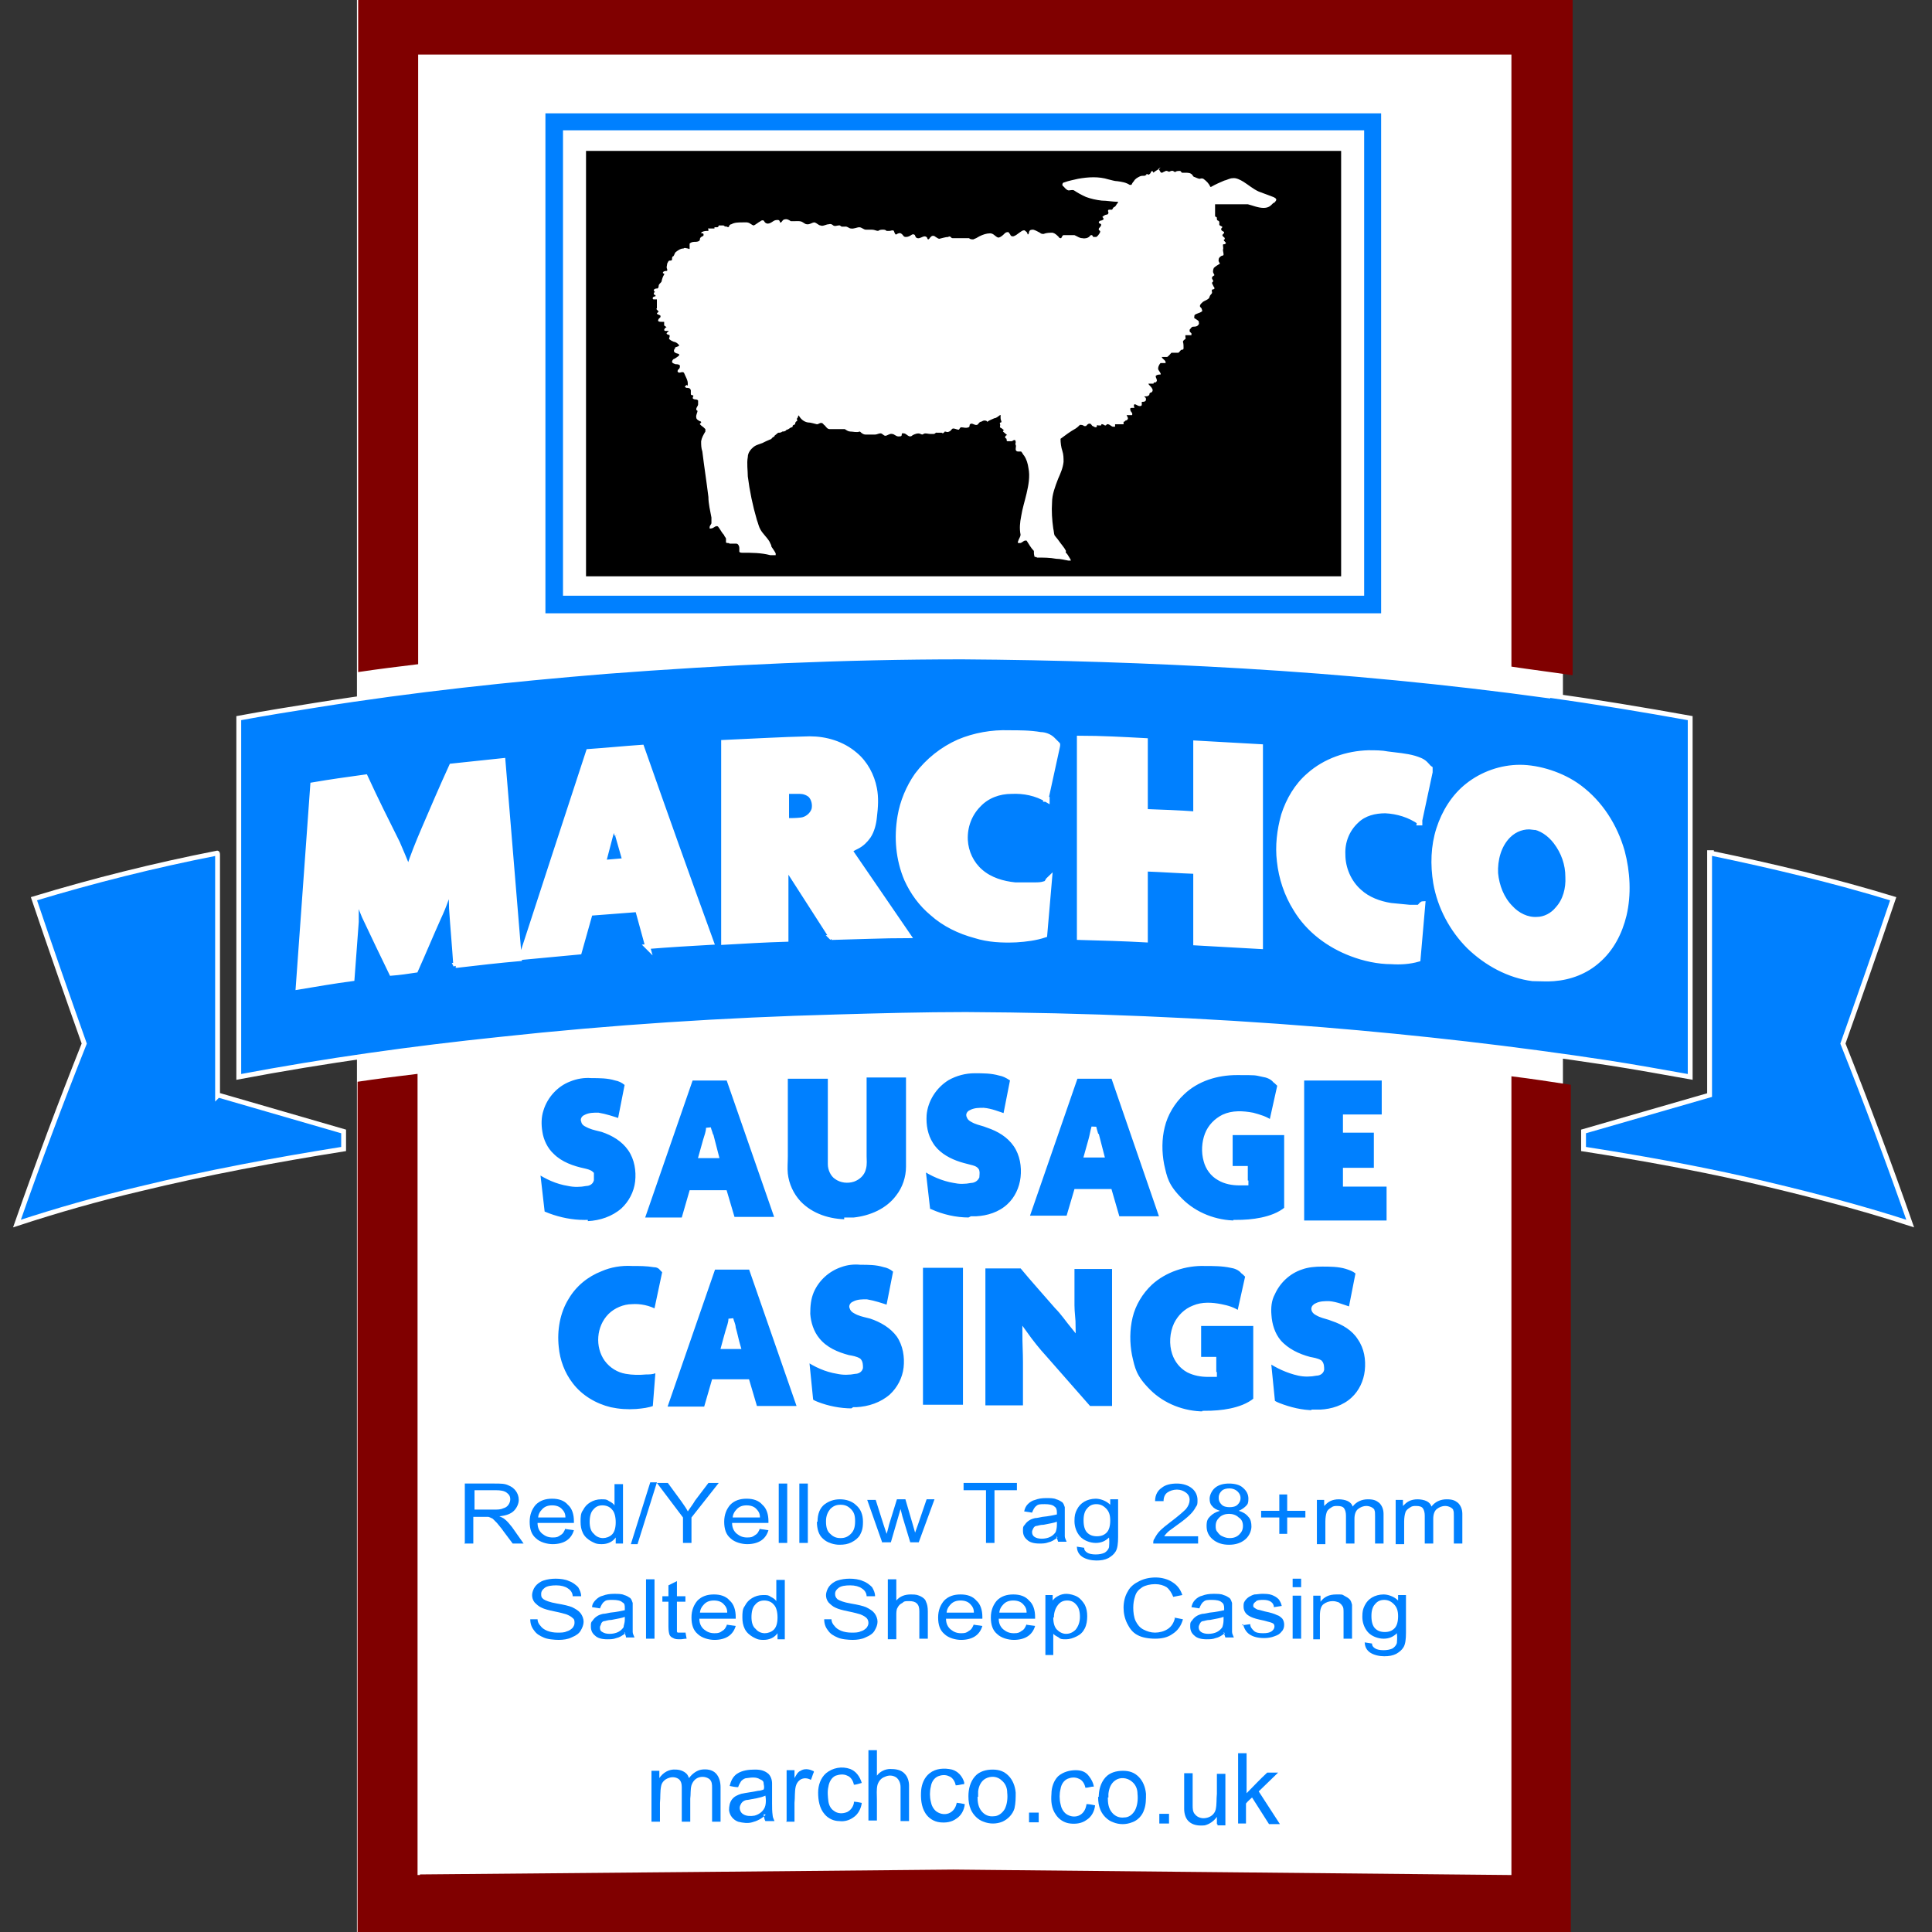 <svg xmlns="http://www.w3.org/2000/svg" width="318.8" height="318.8" version="1.1" viewBox="0 0 318.8 318.8"><rect x="0" y="0" width="318.8" height="318.8" fill="#333333" stroke="none"/><defs><style> .cls-1 { fill: maroon; } .cls-1, .cls-2, .cls-3, .cls-4 { fill-rule: evenodd; } .cls-1, .cls-5, .cls-3, .cls-4 { stroke-width: 0px; } .cls-2 { stroke: #fff; stroke-width: .8px; } .cls-2, .cls-4 { fill: #0080ff; } .cls-5 { fill: #fff; } .cls-3 { fill: #000; } </style></defs><g id="Layer_1" data-name="Layer 1"><g id="Layer_3" data-name="Layer 3"><rect class="cls-5" x="58.9" y="0" width="199" height="318.8"></rect><rect class="cls-5" x="44.7" y="123.4" width="227.2" height="43.5"></rect></g><g id="Layer_2" data-name="Layer 2"><path id="_Merge_1_1" data-name=" Merge 1 1" class="cls-4" d="M92.9,21.5h132.2v76.8H92.9V21.5ZM90,18.7h137.9v82.5H90V18.7Z"></path><path id="_Merge_1_1_1" data-name=" Merge 1 1 1" class="cls-2" d="M216.8,233.1c-2,0-4-.5-5.8-1.2-.3-.1-.7-.3-1-.5l-.7-7c1.5,1,3.2,1.8,5,2.2.9.2,1.9.2,2.9,0,.4,0,.8-.2.9-.6,0-.4,0-.9-.3-1.2-.5-.3-1.2-.4-1.7-.5-1.9-.5-3.8-1.4-5.1-2.9-1-1.2-1.5-2.8-1.6-4.4-.1-1.2,0-2.5.6-3.6.9-2,2.6-3.6,4.7-4.3,1.1-.4,2.3-.5,3.5-.5s2.7,0,4,.4c.6.2,1.2.4,1.7.8,0,0,.2,0,.2.2l-1.2,6.1c-1.2-.4-2.4-.9-3.6-1-.7,0-1.4,0-2,.3-.3.1-.6.4-.5.7.1.4.6.6,1,.8.7.3,1.4.4,2.1.7,1.8.6,3.5,1.6,4.5,3.2,1.1,1.6,1.4,3.5,1.2,5.4-.2,1.8-1,3.5-2.3,4.7-1.5,1.4-3.5,2-5.4,2.1h-1.1ZM198.7,233.3c-3.4,0-6.8-1.3-9.2-3.7s-2.6-3.7-3.1-5.9c-.4-2.1-.4-4.3.1-6.4.5-2.1,1.7-4.1,3.3-5.6,2.4-2.2,5.8-3.3,9-3.2,1.4,0,2.9,0,4.3.3.7.1,1.5.4,2,1,.3.2.5.5.8.7l-1.4,6.3c-.9-.7-2-1-3-1.2-1.5-.3-3.1-.4-4.5.2-1.3.5-2.3,1.5-2.9,2.7-.7,1.5-.8,3.3-.3,4.8.4,1.2,1.2,2.2,2.3,2.8,1,.5,2.1.7,3.2.7h1.5c-.1,0-.4,0-.5-.1v-2.4h-2.5v-5.9h9.4v12.6c-1.2,1-2.7,1.5-4.1,1.8-1.4.3-2.9.4-4.3.4v.2h-.1ZM179.6,232.3c-2.4-2.7-4.8-5.5-7.2-8.2-1.2-1.3-2.3-2.7-3.3-4.1,0,1.6.1,3.2.1,4.8v7.5h-7v-23.4h6.4c1.9,2.3,3.9,4.5,5.8,6.7,1,1,1.8,2.2,2.7,3.3,0-1.2-.2-2.3-.2-3.5v-6.4h7v23.4h-4.5.2ZM151.9,232.2v-23.4h7.4v23.4h-7.4ZM140.6,232.8c-2,0-4-.4-5.8-1.1-.3-.1-.7-.3-1-.5l-.7-7c1.5,1,3.2,1.8,5.1,2.1.9.2,1.9.2,2.9,0,.4,0,.8-.2.9-.6,0-.4,0-.9-.3-1.2-.5-.3-1.1-.4-1.7-.5-1.9-.5-3.8-1.3-5.1-2.9-1-1.2-1.5-2.8-1.6-4.3,0-1.3.1-2.5.6-3.7.9-2.1,2.7-3.7,4.8-4.4,1.1-.4,2.2-.5,3.3-.4,1.3,0,2.6,0,3.9.4.6.1,1.2.4,1.7.8,0,0,.2,0,.2.2l-1.2,6.1c-1.2-.4-2.4-.8-3.6-1-.7,0-1.4,0-2,.3-.3.1-.6.4-.4.7.1.4.6.6,1,.8.7.3,1.4.4,2.1.6,1.8.6,3.5,1.6,4.6,3.1,1.1,1.6,1.4,3.6,1.2,5.4-.2,1.8-1.1,3.5-2.4,4.7-1.6,1.4-3.7,2.1-5.8,2.2h-.4l-.3.2ZM121,219.1c0-.5-.3-1-.4-1.5,0,.7-.3,1.4-.5,2.1-.2.8-.5,1.7-.7,2.5h2.4c-.3-1-.5-2.1-.8-3.1h0ZM124.6,232.4l-1.3-4.4h-5.5l-1.3,4.5h-6.9l8.1-23.4h6.2l8.1,23.3h-7.4,0ZM108.3,216.5c-1.2-.7-2.7-1-4-.9-1.3,0-2.7.6-3.6,1.5-1.9,1.9-2.1,5.1-.6,7.2.8,1.1,2,1.8,3.2,2,1.1.2,2.2.2,3.3.1.5,0,1,0,1.5-.2.2,0,.3-.4.5-.5v.2l-.5,6.4c-1,.4-2,.5-3.1.6-1.5.1-2.9,0-4.3-.3-2.5-.6-4.9-2-6.5-4.1-1.4-1.8-2.2-4-2.4-6.2-.3-2.8.2-5.8,1.7-8.2,1.3-2.2,3.3-3.8,5.6-4.7,1.6-.7,3.4-1,5.2-.9,1.2,0,2.4,0,3.6.2.5,0,1,.2,1.3.6.2.2.4.4.5.5l-1.4,6.6h0ZM214.8,201.3v-23.4h13.6v6.4h-6.4v2.2h5.1v6.6h-5.1v2.3h7.2v6.4h-14.4v-.4h0ZM204,201.8c-3.4,0-6.8-1.3-9.2-3.7s-2.6-3.7-3.1-5.9c-.4-2.1-.4-4.3.1-6.3.5-2.1,1.7-4.1,3.3-5.6,2.4-2.3,5.7-3.3,9-3.3s2.9,0,4.3.3c.7.1,1.5.4,2,1,.3.2.5.5.8.7l-1.4,6.3c-.9-.7-2-1-3.1-1.3-1.6-.3-3.3-.4-4.8.3-1.2.6-2.2,1.6-2.7,2.9-.5,1.3-.6,2.9-.2,4.3.3,1.2,1.1,2.3,2.2,2.9,1,.6,2.2.8,3.3.8h1.5c-.1,0-.4,0-.5-.1v-2.3h-2.5v-5.9h9.3v12.6c-1.2,1-2.7,1.5-4.1,1.8-1.4.3-2.9.4-4.3.4v.2h0ZM180.9,187.5c-.1-.5-.3-1-.4-1.5-.2.7-.3,1.4-.5,2.1l-.7,2.5h2.5l-.8-3.1h-.1ZM184.4,201.1l-1.3-4.5h-5.5l-1.3,4.4h-6.9l8.1-23.4h6.2l8.1,23.5h-7.4ZM159.9,201.3c-2.2,0-4.4-.5-6.4-1.4-.1,0-.3-.1-.4-.2l-.8-7c1.5,1,3.3,1.8,5.1,2.1.9.2,1.8.2,2.8,0,.4,0,.8-.2,1-.6,0-.3.1-.7,0-1-.2-.4-.7-.5-1.1-.6-.8-.2-1.6-.4-2.4-.7-1.6-.6-3.2-1.6-4.1-3.1-.9-1.4-1.2-3.1-1.1-4.8.2-2.5,1.7-4.8,3.8-6.1,1.4-.8,3-1.2,4.5-1.2s2.8,0,4.2.4c.6.1,1.2.4,1.8.8,0,0,.2.1.2.2l-1.2,6.1c-1.2-.4-2.4-.9-3.6-1-.7,0-1.4,0-2,.3-.3.1-.6.4-.4.7.1.4.6.6,1,.8.7.3,1.4.4,2.1.7,1.8.6,3.5,1.6,4.6,3.2,1.1,1.6,1.4,3.6,1.2,5.4-.2,1.8-1,3.5-2.3,4.7-1.5,1.4-3.5,2-5.4,2.1h-.8l-.3.2ZM139.8,201.6c-2.9,0-5.9-.9-8-3.1-1.2-1.3-2-3-2.2-4.8-.1-1,0-1.9,0-2.9v-13.2h7.4v14.5c0,.8.4,1.7,1,2.1.8.6,1.9.7,2.8.4.8-.3,1.5-.9,1.7-1.8.2-.7.1-1.4.1-2v-13.4h7.3v15.1c0,1.8-.6,3.6-1.7,5-1.7,2.3-4.5,3.5-7.3,3.8h-1.2v.3ZM117.3,187.6c0-.5-.3-1-.4-1.5,0,.7-.3,1.4-.5,2.1l-.7,2.5h2.5l-.8-3.1h0ZM120.9,201.2l-1.3-4.4h-5.5l-1.3,4.5h-6.9l8.1-23.4h6.2l8.1,23.3h-7.4,0ZM96.4,201.7c-2,0-4-.4-5.9-1.1-.3-.1-.7-.3-1-.4l-.8-7c1.5,1,3.2,1.8,5.1,2.1.9.2,1.9.2,2.9,0,.4,0,.8-.2.9-.6,0-.3,0-.7,0-1-.3-.3-.8-.4-1.2-.5-1.9-.4-3.9-1.1-5.3-2.5-1.1-1-1.8-2.5-2-3.9-.2-1.2-.2-2.5.2-3.7.7-2.3,2.5-4.2,4.6-5,1.2-.5,2.5-.7,3.7-.6,1.3,0,2.7,0,4,.4.6.1,1.2.4,1.7.8,0,0,.2,0,.2.2l-1.2,6.1c-1.2-.4-2.4-.8-3.6-1-.7,0-1.4,0-2,.3-.3.1-.6.4-.4.7,0,.4.6.6,1,.8.7.3,1.4.4,2.1.6,1.8.6,3.5,1.6,4.6,3.2,1.1,1.6,1.4,3.6,1.2,5.4-.2,1.8-1.1,3.5-2.4,4.7-1.6,1.4-3.7,2.1-5.8,2.2h-.4v-.2Z"></path><path id="_1_2_-2" data-name=" 1 2 -2" class="cls-3" d="M221.3,95.1h-124.6V24.9h124.6v70.2ZM191.2,28c-.3,0-.6.3-.9.5,0,0,0-.2-.2-.3,0,0-.1.1-.2.2,0,.2-.2.3-.3.4h-.4c0,.1-.2.1-.3.2-.3,0-.6,0-.8.1-.4.2-.8.4-1,.8-.2.2-.3.4-.4.6h-.3c-.6-.4-1.3-.5-2-.6-.5,0-1-.2-1.5-.3-1.6-.5-3.3-.4-5-.1-.8.2-1.5.3-2.3.6-.2,0-.3.2-.3.4s.3.3.4.5c.2.2.5.5.8.4.2,0,.5-.1.7,0,.6.4,1.3.8,2,1.1.8.3,1.7.5,2.6.6.9,0,1.8.2,2.7.2,0,.2-.2.3-.3.5s-.2.3-.4.4c-.1,0-.2.3-.3.4-.2,0-.4,0-.5,0-.2,0-.2.3-.1.4,0,.2,0,.3-.2.4-.3,0-.6.2-.8.4,0,0,.2.2.2.3,0,.2-.2.2-.4.3-.1,0-.3,0-.4.3,0,0,.1.2.2.2,0,0,.2,0,.2.2,0,.3-.4.5-.4.7s.1.2.2.3c.1,0,0,.2,0,.3-.2.3-.3.5-.6.7-.2,0-.4,0-.5,0,0,0-.1-.2-.2-.3-.2,0-.3,0-.4.2-.3.3-.8.4-1.2.3-.5,0-.8-.3-1.3-.5-.3,0-.6,0-.9,0s-.6,0-.9,0c-.2,0-.3.4-.4.5-.2,0-.3,0-.4-.2-.3-.3-.6-.6-1-.7-.5,0-1,0-1.5.2-.2,0-.4,0-.6-.2-.4-.2-.7-.4-1.1-.5-.3,0-.6,0-.7.4,0,0,0,.3-.2.4-.1-.2-.1-.4-.3-.5,0,0-.2-.2-.3-.2-.3,0-.5.2-.8.4s-.6.5-1,.6c-.2,0-.4,0-.5-.3,0,0-.2-.3-.3-.4-.2,0-.4,0-.6.2-.3.3-.6.6-1,.7-.3,0-.4-.2-.6-.3-.2-.2-.5-.4-.8-.4-.6,0-1.2.2-1.8.5-.3.2-.7.4-1,.5-.2,0-.5,0-.7-.2-.3,0-.7,0-1,0h-1.6c-.2,0-.3,0-.4-.2-.1,0-.3-.2-.4,0-.5,0-1,.2-1.5.3-.2,0-.4-.2-.6-.3-.2-.2-.6-.3-.8,0-.1,0-.2.3-.4.4-.1,0-.1,0-.2-.2,0-.2-.3-.3-.4-.3-.4,0-.8.4-1.2.3-.2,0-.3-.2-.4-.4,0-.2-.3-.3-.5-.2-.3.2-.6.4-1,.4s-.4-.2-.6-.4c-.2-.2-.4-.3-.6-.2-.2,0-.3.2-.5.2-.2-.2-.2-.4-.3-.6-.2-.2-.5,0-.7,0h-.5c-.2-.2-.4-.2-.6-.2-.3,0-.5,0-.8.2-.3,0-.6-.2-1-.2h-1c-.4,0-.7-.4-1.1-.4s-.9.3-1.4.2c-.3,0-.6-.4-1-.3-.2,0-.4,0-.5,0s-.3-.3-.5-.2c-.3,0-.6.2-.9,0-.2-.2-.5-.3-.7-.2-.5,0-1,.4-1.4.2-.3,0-.6-.4-1-.5-.4,0-.8.4-1.3.3-.2,0-.4-.2-.6-.3-.4-.3-1-.2-1.5-.2h-.5c-.3-.2-.6-.4-1-.3-.3,0-.4.3-.6.5h-.2c0-.2-.1-.4-.3-.4-.3,0-.5,0-.8.2-.3.2-.6.4-.9.4s-.5-.2-.6-.4-.4-.2-.6,0c-.4.2-.7.5-1.1.7-.2,0-.4-.2-.6-.3-.4-.3-.9-.2-1.4-.2s-1.2,0-1.7.3c-.2,0-.4.2-.4.4,0,0-.2.2-.3,0-.2,0-.4,0-.6-.2,0,0-.2,0-.2,0s-.2,0-.3,0c0,0-.2,0-.3,0,0,0,0,.3-.3.3h-.4c0,0,0,.2,0,.2h-1c-.2,0,0,0,0,.2,0,0,0,.2,0,.2-.4,0-.7,0-1.1.2,0,0-.2.2,0,.2s.3,0,.3.2,0,.2-.2.3-.4.2-.4.5-.4.4-.7.4-.7,0-1,.3v.8c0,.2-.2,0-.3,0-.2,0-.5-.2-.7,0-.5,0-.9.3-1.3.6-.2.2-.2.5-.4.7-.2,0-.2.3-.2.5s-.2.2-.4.2-.3.3-.4.5c0,.3-.2.6,0,.9,0,0,0,.2,0,.3-.2,0-.5,0-.7.2,0,0,0,.2,0,.2,0,0,.3,0,.2.2-.2.3-.3.6-.4,1,0,.3-.3.4-.4.6-.2.2,0,.5-.3.7-.2,0-.4,0-.6.2,0,.2,0,.2.2.4,0,0-.2,0-.2.2,0,0,0,.2,0,.2s.2,0,.3.2c0,.2-.4,0-.5.4,0,0,0,.2.2.2s.4,0,.5,0v1.5s-.2,0,0,.2c0,0,.2.2.3.3,0,0-.2.2-.3.3,0,.2.4.2.6.4,0,.2,0,.3-.2.4,0,0-.2.2-.2.4,0,.2.4.2.6.2s.3,0,.4,0c0,.2,0,.4,0,.6,0,0,.3.2.4.3-.2,0-.3.2-.4.4,0,0,0,.2.2.2s.4,0,.6,0c0,0-.3.2-.4.4,0,.2.3.2.5.3,0,0,0,.2,0,.3,0,0-.2.3,0,.4.2.2.5.3.7.4.3,0,.7.3.9.6-.2.2-.4.2-.6.3-.2,0,0,.2-.2.3,0,0-.2.3,0,.5s.4.2.7.3c0,0,.2.2,0,.3-.2.2-.4.3-.7.5-.2,0-.4.3-.4.5s.3.3.6.4c.3,0,.5,0,.7.2,0,.3,0,.5-.3.7,0,0-.2.3,0,.4.2.2.4,0,.7,0s.3.2.4.4c.2.5.5.9.5,1.5s-.2.2-.2.2c0,0-.2.2-.3.3,0,0,.2.2.3.2.3,0,.6,0,.7.4,0,.2,0,.4,0,.6,0,0,0,.2.2.2,0,0,.3,0,.2.2,0,0-.2.3,0,.4.3.2.6,0,.8.3,0,.2,0,.4,0,.6,0,.3-.3.5-.3.8s.2.2.2.3c0,.3-.3.7-.2,1.1,0,.3.4.5.6.6,0,0,.2,0,.2.2s-.2,0-.2.3l.2.2c.3.2.5.4.7.6v.4c-.3.5-.6,1-.7,1.6,0,.6,0,1.1.2,1.7.3,2.5.7,5,1,7.5,0,1.1.3,2.3.5,3.4v.9c0,.2-.3.4-.3.7s0,.2.2.2c.3,0,.5-.2.7-.3,0,0,.3-.2.5,0,.4.5.6,1,1,1.4,0,.2.3.4.3.6v.6c.2.2.4,0,.6.2.4,0,.8,0,1.1,0,.3,0,.5.4.5.7v.6c0,.2.4.2.5.2,1.5,0,3.1,0,4.6.4.3,0,.6,0,.9,0,0,0,0-.2,0-.3-.2-.4-.5-.8-.7-1.1,0-.3-.2-.5-.3-.8-.4-.7-1.1-1.3-1.5-2-.3-.5-.4-1.1-.6-1.6-.7-2.4-1.2-4.8-1.5-7.2,0-1-.2-2.1,0-3.2,0-.7.5-1.3,1-1.7.4-.3.9-.4,1.4-.6.4-.2.8-.4,1.3-.6.2,0,.3-.3.5-.4,0,0,.2,0,.2-.2.2-.2.4-.3.6-.5.2,0,.5,0,.7-.2.2,0,.5,0,.7-.3.3,0,.5-.3.8-.4.1,0,.2,0,.2-.2,0-.2.3-.2.4-.3,0-.2.1-.5.3-.5.1,0,0-.3,0-.4s.2-.2.2-.4.1-.2.2,0c.3.5.8.9,1.4,1,.5,0,1,.2,1.5.3.3,0,.5-.3.8-.2.2,0,.3.3.5.4.2.2.4.6.8.6s.5,0,.8,0h1.7c.3.2.6.4.9.4.5,0,1,.2,1.6,0,.3.3.6.5.9.5.5,0,1.1,0,1.6,0,.3,0,.6-.2.9-.2.3,0,.5.4.8.4s.7-.4,1.1-.3c.4,0,.7.5,1.2.4.2,0,.4,0,.4-.3s.2-.2.3-.2c.4,0,.6.4,1,.5.2,0,.3,0,.5-.2.4-.2.9-.4,1.3-.2s.4,0,.5,0c.3-.2.7,0,1.1,0,.2,0,.4,0,.6,0,.2,0,.3-.3.5-.2h.4c.1,0,.3,0,.4,0,0,0,.2.2.3,0,.1,0,.2-.2.2-.2.2,0,.5.2.7,0,.3,0,.4-.5.7-.5s.6.2.9.2c.1,0,.2-.4.4-.4.4,0,.8.2,1.2,0,.2,0,.2-.3.2-.4,0,0,.1-.2.3-.2.3,0,.6.3.9.2.2,0,.3-.4.6-.5.2,0,.5-.3.7-.2.2,0,.3,0,.4.2.4-.3.8-.4,1.2-.6.3,0,.6-.3.9-.5.1,0,.2,0,.1.2,0,.2,0,.5.1.7,0,0,.1.2,0,.3,0,0-.3,0-.2.2,0,0,.1.3,0,.4,0,0,0,.2.1.3.2,0,.4.3.6.4,0,0-.2,0-.2.2.2.2.5.4.7.6-.1,0-.2,0-.3.2-.1,0,0,.2,0,.3,0,0,.2,0,.2.2s0,.2.1.3c.2,0,.5,0,.7,0s.3-.2.5-.2.2.3.2.4-.1.3,0,.4c.1.2,0,.4,0,.7s.2.4.4.4h.5c.2.2.3.5.5.7.4.6.6,1.3.7,2,.3,1.4,0,2.9-.3,4.2-.3,1.3-.7,2.5-.9,3.8-.2,1-.3,2-.1,3,0,.4-.3.7-.4,1.1,0,0-.1.2,0,.3,0,0,.2,0,.3,0,.3,0,.5-.3.8-.4.1,0,.3,0,.3,0,.4.6.7,1.2,1.2,1.7,0,.3,0,.6.1.9,0,.2.3,0,.4.2,1.1,0,2.1,0,3.2.2.7,0,1.4.2,2,.3h.4c0-.2-.2-.4-.3-.6s-.3-.5-.5-.7c-.1,0,0-.2,0-.3-.3-.6-.8-1.1-1.2-1.7-.2-.3-.5-.6-.7-.9-.1-.3-.1-.7-.2-1.1-.2-1.4-.3-2.9-.2-4.3,0-1.3.5-2.6,1-3.9.4-.9.8-1.8.9-2.8,0-.6,0-1.2-.2-1.8-.2-.6-.3-1.3-.3-2,.8-.6,1.6-1.2,2.5-1.7.3-.2.5-.4.7-.6.2,0,.5,0,.7.2h.3c.2-.2.3-.4.6-.4s.3.3.5.4c.1,0,.3.2.5.2s.2-.2.2-.3.2,0,.3,0h.4s0-.3.2-.2c.2,0,.3.2.5.2s.2-.3.4-.2c.3,0,.5.3.8.4h.4v-.4c.3,0,.5,0,.8,0h.6v-.4c0,0,.2,0,.3-.2.2,0,.5-.2.4-.5,0,0-.1-.2-.2-.4.3,0,.6,0,.9,0,.1-.2,0-.4-.1-.5s-.2-.3-.2-.5.1-.2.3-.2.2,0,.3,0c.2,0,0-.2,0-.3s0-.2.1-.3c.3,0,.5.3.9.3s.3-.3.3-.5,0-.2.1-.2c.2,0,.6,0,.6-.4s-.2-.3-.3-.5c0,0,.2,0,.2,0,.2,0,.4,0,.6-.2.1,0,0-.3.2-.4.2,0,.4-.2.4-.4,0-.3-.3-.6-.5-.8,0,0-.2-.2-.2-.3h.8c.1,0,0-.2.2-.2s.3,0,.4-.3c0-.3-.2-.5-.2-.7s.4-.3.6-.3.3,0,.2-.2c-.1-.3-.4-.5-.4-.8s.2-.7.4-.9h.8c.1,0,0-.2,0-.3-.2-.3-.5-.4-.6-.7-.1,0,0,0,.2,0s.5,0,.7,0c.3-.2.5-.5.7-.7.4,0,.8,0,1.1,0,.2,0,.3-.4.6-.5.2,0,.3,0,.3-.3,0-.3,0-.7-.1-1,0-.2.2-.3.3-.4.1,0,.2-.2.1-.4v-.3c.3,0,.7,0,1,0v-.3c0,0-.2-.2-.3-.3v-.3c.2-.2.3-.5.6-.5s.7,0,.9-.4c.1,0,0-.3,0-.5-.2-.2-.4-.3-.7-.5-.1,0,0-.3,0-.5.3-.3.8-.3,1.2-.6.1,0,.1-.2,0-.4,0-.2-.3-.3-.3-.5,0-.3.3-.5.5-.7.3-.2.7-.3,1-.6.1-.2.1-.4.3-.6,0,0,.2-.2.2-.3,0-.2-.1-.4,0-.5s.3,0,.4-.2c0-.2-.1-.3-.2-.4,0-.2-.2-.3-.2-.5s.2-.2.2-.3c0-.2-.3-.4-.2-.6,0-.2.3-.3.4-.4,0,0-.1-.2-.2-.4-.1-.2,0-.6.1-.8.3-.3.7-.5,1-.7-.1-.2-.3-.4-.2-.7,0-.3.3-.5.5-.6,0,0,.3,0,.3-.2,0-.3-.1-.5-.1-.8.1-.2,0-.5,0-.7s0-.2.2-.2c0,0,.2,0,.3-.2-.1-.2-.3-.3-.4-.5,0,0,.2,0,.2-.3,0,0-.1-.2-.2-.2,0,0-.2-.2-.2-.3s.2-.2.3-.4c0-.2-.2-.2-.3-.3-.1,0-.2-.2-.2-.3s.1-.2.2-.3c0-.2-.4-.2-.5-.4v-.3c0-.2,0-.3-.2-.4,0,0-.2,0-.2-.3s0-.2-.1-.3c0,0-.2,0-.2-.2v-1.9h4c.5,0,.9,0,1.4,0,.8.2,1.7.6,2.6.6s1.2-.4,1.6-.8c.2,0,.4-.3.5-.5,0-.3-.3-.4-.5-.5-.8-.3-1.6-.6-2.4-.9-.9-.4-1.7-1.1-2.5-1.6-.5-.3-1.2-.7-1.8-.6-.5,0-.9.3-1.4.4-.7.3-1.4.6-2.1,1-.1.1-.2,0-.2,0-.2-.5-.6-.9-1-1.2-.2-.2-.5-.2-.7-.1-.3,0-.6-.2-.9-.3-.2,0-.3-.3-.4-.4-.3-.3-.7-.3-1.1-.3h-.5c-.2,0-.2-.3-.4-.3-.3,0-.6,0-.8.2-.2-.1-.4-.3-.6-.2-.2,0-.3.2-.5.1s-.4-.2-.6,0c-.2,0-.3.2-.5.2-.3,0-.3-.5-.5-.5h-.2l.5-.4ZM189.1,28.7s.2.2.3,0h-.3Z"></path><path id="_Merge_1_1_1_2_-2" data-name=" Merge 1 1 1 2 -2" class="cls-2" d="M216.8,233.1c-2,0-4-.5-5.8-1.2-.3-.1-.7-.3-1-.5l-.7-7c1.5,1,3.2,1.8,5,2.2.9.2,1.9.2,2.9,0,.4,0,.8-.2.9-.6,0-.4,0-.9-.3-1.2-.5-.3-1.2-.4-1.7-.5-1.9-.5-3.8-1.4-5.1-2.9-1-1.2-1.5-2.8-1.6-4.4-.1-1.2,0-2.5.6-3.6.9-2,2.6-3.6,4.7-4.3,1.1-.4,2.3-.5,3.5-.5s2.7,0,4,.4c.6.2,1.2.4,1.7.8,0,0,.2,0,.2.2l-1.2,6.1c-1.2-.4-2.4-.9-3.6-1-.7,0-1.4,0-2,.3-.3.1-.6.4-.5.7.1.4.6.6,1,.8.7.3,1.4.4,2.1.7,1.8.6,3.5,1.6,4.5,3.2,1.1,1.6,1.4,3.5,1.2,5.4-.2,1.8-1,3.5-2.3,4.7-1.5,1.4-3.5,2-5.4,2.1h-1.1ZM198.7,233.3c-3.4,0-6.8-1.3-9.2-3.7s-2.6-3.7-3.1-5.9c-.4-2.1-.4-4.3.1-6.4.5-2.1,1.7-4.1,3.3-5.6,2.4-2.2,5.8-3.3,9-3.2,1.4,0,2.9,0,4.3.3.7.1,1.5.4,2,1,.3.2.5.5.8.7l-1.4,6.3c-.9-.7-2-1-3-1.2-1.5-.3-3.1-.4-4.5.2-1.3.5-2.3,1.5-2.9,2.7-.7,1.5-.8,3.3-.3,4.8.4,1.2,1.2,2.2,2.3,2.8,1,.5,2.1.7,3.2.7h1.5c-.2,0-.4,0-.5-.1v-2.4h-2.5v-5.9h9.4v12.6c-1.2,1-2.7,1.5-4.1,1.8-1.4.3-2.9.4-4.3.4v.2h-.1ZM179.6,232.3c-2.4-2.7-4.8-5.5-7.2-8.2-1.2-1.3-2.3-2.7-3.3-4.1,0,1.6.1,3.2.1,4.8v7.5h-7v-23.4h6.4c1.9,2.3,3.9,4.5,5.8,6.7,1,1,1.8,2.2,2.7,3.3,0-1.2-.2-2.3-.2-3.5v-6.4h7v23.4h-4.5.2ZM151.9,232.2v-23.4h7.4v23.4h-7.4ZM140.6,232.8c-2,0-4-.4-5.8-1.1-.3-.1-.7-.3-1-.5l-.7-7c1.5,1,3.2,1.8,5.1,2.1.9.2,1.9.2,2.9,0,.4,0,.8-.2.9-.6,0-.4,0-.9-.3-1.2-.5-.3-1.1-.4-1.7-.5-1.9-.5-3.8-1.3-5.1-2.9-1-1.2-1.5-2.8-1.6-4.3,0-1.3.1-2.5.6-3.7.9-2.1,2.7-3.7,4.8-4.4,1.1-.4,2.2-.5,3.3-.4,1.3,0,2.6,0,3.9.4.6.1,1.2.4,1.7.8,0,0,.2,0,.2.2l-1.2,6.1c-1.2-.4-2.4-.8-3.6-1-.7,0-1.4,0-2,.3-.3.1-.6.4-.4.7.1.4.6.6,1,.8.7.3,1.4.4,2.1.6,1.8.6,3.5,1.6,4.6,3.1,1.1,1.6,1.4,3.6,1.2,5.4-.2,1.8-1.1,3.5-2.4,4.7-1.6,1.4-3.7,2.1-5.8,2.2h-.4l-.3.2ZM121,219.1c0-.5-.3-1-.4-1.5,0,.7-.3,1.4-.5,2.1-.2.8-.5,1.7-.7,2.5h2.4c-.3-1-.5-2.1-.8-3.1h0ZM124.6,232.4l-1.3-4.4h-5.5l-1.3,4.5h-6.9l8.1-23.4h6.2l8.1,23.3h-7.4,0ZM108.3,216.5c-1.2-.7-2.7-1-4-.9-1.3,0-2.7.6-3.6,1.5-1.9,1.9-2.1,5.1-.6,7.2.8,1.1,2,1.8,3.2,2,1.1.2,2.2.2,3.3.1.5,0,1,0,1.5-.2.2,0,.3-.4.5-.5v.2l-.5,6.4c-1,.4-2,.5-3.1.6-1.5.1-2.9,0-4.3-.3-2.5-.6-4.9-2-6.5-4.1-1.4-1.8-2.2-4-2.4-6.2-.3-2.8.2-5.8,1.7-8.2,1.3-2.2,3.3-3.8,5.6-4.7,1.6-.7,3.4-1,5.2-.9,1.2,0,2.4,0,3.6.2.5,0,1,.2,1.3.6.2.2.4.4.5.5l-1.4,6.6h0ZM214.8,201.3v-23.4h13.6v6.4h-6.4v2.2h5.1v6.6h-5.1v2.3h7.2v6.4h-14.4v-.4h0ZM204,201.8c-3.4,0-6.8-1.3-9.2-3.7s-2.6-3.7-3.1-5.9c-.4-2.1-.4-4.3.1-6.3.5-2.1,1.7-4.1,3.3-5.6,2.4-2.3,5.7-3.3,9-3.3s2.9,0,4.3.3c.7.1,1.5.4,2,1,.3.2.5.5.8.7l-1.4,6.3c-.9-.7-2-1-3.1-1.3-1.6-.3-3.3-.4-4.8.3-1.2.6-2.2,1.6-2.7,2.9-.5,1.3-.6,2.9-.2,4.3.3,1.2,1.1,2.3,2.2,2.9,1,.6,2.2.8,3.3.8h1.5c-.1,0-.4,0-.5-.1v-2.3h-2.5v-5.9h9.3v12.6c-1.2,1-2.7,1.5-4.1,1.8-1.4.3-2.9.4-4.3.4v.2h0ZM180.9,187.5c-.1-.5-.3-1-.4-1.5-.2.7-.3,1.4-.5,2.1l-.7,2.5h2.5l-.8-3.1h-.1ZM184.4,201.1l-1.3-4.5h-5.5l-1.3,4.4h-6.9l8.1-23.4h6.2l8.1,23.5h-7.4ZM159.9,201.3c-2.2,0-4.4-.5-6.4-1.4-.1,0-.3-.1-.4-.2l-.8-7c1.5,1,3.3,1.8,5.1,2.1.9.2,1.8.2,2.8,0,.4,0,.8-.2,1-.6,0-.3.1-.7,0-1-.2-.4-.7-.5-1.1-.6-.8-.2-1.6-.4-2.4-.7-1.6-.6-3.2-1.6-4.1-3.1-.9-1.4-1.2-3.1-1.1-4.8.2-2.5,1.7-4.8,3.8-6.1,1.4-.8,3-1.2,4.5-1.2s2.8,0,4.2.4c.6.1,1.2.4,1.8.8,0,0,.2.1.3.2l-1.2,6.1c-1.2-.4-2.4-.9-3.6-1-.7,0-1.4,0-2,.3-.3.1-.6.4-.4.7.1.4.6.6,1,.8.7.3,1.4.4,2.1.7,1.8.6,3.5,1.6,4.6,3.2,1.1,1.6,1.4,3.6,1.2,5.4-.2,1.8-1,3.5-2.3,4.7-1.5,1.4-3.5,2-5.4,2.1h-.8l-.4.2ZM139.8,201.6c-2.9,0-5.9-.9-8-3.1-1.2-1.3-2-3-2.2-4.8-.1-1,0-1.9,0-2.9v-13.2h7.4v14.5c0,.8.4,1.7,1,2.1.8.6,1.9.7,2.8.4.8-.3,1.5-.9,1.7-1.8.2-.7.1-1.4.1-2v-13.4h7.3v15.1c0,1.8-.6,3.6-1.7,5-1.7,2.3-4.5,3.5-7.3,3.8h-1.2v.3ZM117.3,187.6c0-.5-.3-1-.4-1.5,0,.7-.3,1.4-.5,2.1l-.7,2.5h2.5l-.8-3.1h0ZM120.9,201.2l-1.3-4.4h-5.5l-1.3,4.5h-6.9l8.1-23.4h6.2l8.1,23.3h-7.4,0ZM96.4,201.7c-2,0-4-.4-5.9-1.1-.3-.1-.7-.3-1-.4l-.8-7c1.5,1,3.2,1.8,5.1,2.1.9.2,1.9.2,2.9,0,.4,0,.8-.2.9-.6,0-.3,0-.7,0-1-.3-.3-.8-.4-1.2-.5-1.9-.4-3.9-1.1-5.3-2.5-1.1-1-1.8-2.5-2-3.9-.2-1.2-.2-2.5.2-3.7.7-2.3,2.5-4.2,4.6-5,1.2-.5,2.5-.7,3.7-.6,1.3,0,2.7,0,4,.4.6.1,1.2.4,1.7.8,0,0,.2,0,.2.2l-1.2,6.1c-1.2-.4-2.4-.8-3.6-1-.7,0-1.4,0-2,.3-.3.1-.6.4-.4.7,0,.4.6.6,1,.8.7.3,1.4.4,2.1.6,1.8.6,3.5,1.6,4.6,3.2,1.1,1.6,1.4,3.6,1.2,5.4-.2,1.8-1.1,3.5-2.4,4.7-1.6,1.4-3.7,2.1-5.8,2.2h-.4v-.2Z"></path><g id="Red_Yell" data-name="Red Yell"><path id="R" class="cls-4" d="M76.7,254.6v-9.8h4.9c1,0,1.7,0,2.3.3.5.2.9.5,1.2.9.3.4.5.9.5,1.5s-.3,1.3-.8,1.8-1.3.8-2.4.9c.4.2.7.3.9.5.4.3.8.8,1.2,1.3l1.9,2.7h-1.8l-1.5-2c-.4-.6-.8-1-1.1-1.4l-.7-.7c-.2-.1-.4-.2-.7-.3h-2.5v4.4h-1.5,0ZM78.2,249.1h3.2c.7,0,1.2,0,1.6-.2.4-.1.7-.3.9-.6.2-.3.3-.6.3-.9,0-.5-.2-.8-.6-1.1s-1-.4-1.8-.4h-3.5v3.2h0Z"></path><path id="e" class="cls-4" d="M93.3,252.3l1.4.2c-.2.7-.6,1.3-1.2,1.7s-1.4.6-2.3.6-2.1-.3-2.8-1c-.7-.6-1-1.5-1-2.7s.4-2.1,1-2.8c.7-.7,1.6-1,2.7-1s2,.3,2.6,1c.7.6,1,1.6,1,2.7s0,.2,0,.3h-6c0,.8.3,1.4.8,1.8.5.4,1,.6,1.7.6s.9-.1,1.3-.4c.4-.2.6-.6.8-1.1h0ZM88.8,250.4h4.5c0-.6-.2-1-.5-1.3-.4-.5-1-.7-1.7-.7s-1.2.2-1.6.6c-.4.4-.7.9-.7,1.5h0Z"></path><path id="d" class="cls-4" d="M101.6,254.6v-.9c-.5.7-1.3,1.1-2.3,1.1s-1.2-.2-1.8-.5c-.5-.3-1-.7-1.3-1.3s-.4-1.2-.4-1.9,0-1.4.4-1.9c.3-.6.7-1,1.2-1.3s1.1-.5,1.8-.5.9,0,1.3.3c.4.2.7.4.9.7v-3.5h1.4v9.8h-1.3.1ZM97.3,251.1c0,.9.2,1.6.7,2,.4.5,1,.7,1.5.7s1.1-.2,1.5-.6c.4-.4.6-1.1.6-2s-.2-1.7-.6-2.1c-.4-.5-1-.7-1.6-.7s-1.1.2-1.5.7c-.4.4-.6,1.1-.6,2.1h0Z"></path><path id="_" data-name=" " class="cls-4" d="M104.1,254.8l3.2-10.2h1.1l-3.2,10.2h-1.1Z"></path><path id="Y" class="cls-4" d="M112.7,254.6v-4.2l-4.3-5.7h1.8l2.2,3c.4.6.8,1.1,1.1,1.7.3-.5.8-1.1,1.2-1.8l2.2-2.9h1.7l-4.5,5.7v4.2h-1.5.1Z"></path><path id="e-2" class="cls-4" d="M125.4,252.3l1.4.2c-.2.7-.6,1.3-1.2,1.7s-1.4.6-2.3.6-2.1-.3-2.8-1c-.7-.6-1-1.5-1-2.7s.4-2.1,1-2.8c.7-.7,1.6-1,2.7-1s2,.3,2.6,1c.7.6,1,1.6,1,2.7s0,.2,0,.3h-6c0,.8.3,1.4.8,1.8.5.4,1,.6,1.7.6s.9-.1,1.3-.4c.4-.2.6-.6.8-1.1h0ZM120.9,250.4h4.5c0-.6-.2-1-.5-1.3-.4-.5-1-.7-1.7-.7s-1.2.2-1.6.6c-.4.4-.7.9-.7,1.5h0Z"></path><path id="l" class="cls-4" d="M128.5,254.6v-9.8h1.4v9.8h-1.4Z"></path><path id="l-2" class="cls-4" d="M131.9,254.6v-9.8h1.4v9.8h-1.4Z"></path><path id="o-5" class="cls-4" d="M134.9,251.1c0-1.3.4-2.3,1.2-2.9.7-.5,1.5-.8,2.5-.8s2,.3,2.7,1c.7.6,1.1,1.5,1.1,2.7s-.2,1.6-.5,2.2c-.3.5-.8.9-1.4,1.2-.6.3-1.2.4-2,.4s-2-.3-2.7-1c-.7-.6-1-1.6-1-2.8h0ZM136.3,251.1c0,.9.2,1.6.7,2,.5.5,1,.7,1.7.7s1.2-.2,1.7-.7.7-1.1.7-2.1-.2-1.5-.7-2-1-.7-1.7-.7-1.2.2-1.7.7c-.4.5-.7,1.1-.7,2h0Z"></path><path id="w-7" class="cls-4" d="M145.6,254.6l-2.5-7.1h1.4l1.3,4.1.5,1.5s.2-.6.4-1.5l1.3-4.2h1.4l1.2,4.1.4,1.4.5-1.4,1.4-4.1h1.3l-2.6,7.1h-1.4l-1.3-4.3-.3-1.2-1.6,5.5h-1.4,0Z"></path><path id="T" class="cls-4" d="M162.7,254.6v-8.7h-3.7v-1.2h8.8v1.2h-3.7v8.7h-1.5,0Z"></path><path id="a-3" class="cls-4" d="M174.5,253.7c-.5.4-1,.7-1.5.8-.5.2-1,.2-1.5.2-.9,0-1.6-.2-2-.6-.5-.4-.7-.9-.7-1.5s0-.7.3-1c.2-.3.4-.5.7-.7s.6-.3,1-.4c.3,0,.7-.1,1.2-.2,1.1-.1,1.9-.3,2.4-.4v-.3c0-.5-.1-.8-.4-1-.3-.3-.9-.4-1.6-.4s-1.1,0-1.4.3c-.3.2-.5.6-.7,1.1l-1.3-.2c.1-.5.3-.9.6-1.2s.7-.6,1.2-.7c.5-.2,1.1-.3,1.8-.3s1.3,0,1.7.2c.4.1.7.3,1,.5.2.2.3.5.4.8v4.8c0,.3.2.6.3.9h-1.4c-.1-.3-.2-.6-.3-.9l.2.2ZM174.4,251.1c-.5.2-1.2.3-2.2.5-.6,0-1,.2-1.2.2s-.4.2-.5.4-.2.4-.2.6c0,.3.1.6.4.8.3.2.7.3,1.2.3s1-.1,1.4-.3.7-.5.9-.8c.1-.3.2-.7.2-1.2v-.4h0Z"></path><path id="g" class="cls-4" d="M177.6,255.2l1.3.2c0,.4.2.6.5.8.3.2.8.3,1.4.3s1.1-.1,1.5-.3c.3-.2.6-.5.7-.9,0-.2.1-.8,0-1.6-.6.6-1.3.9-2.2.9s-2-.4-2.6-1.1c-.6-.7-.9-1.6-.9-2.5s.1-1.3.4-1.9c.3-.6.7-1,1.2-1.3s1.2-.5,1.9-.5,1.7.3,2.4,1v-.9h1.3v6.2c0,1.1-.1,1.9-.4,2.4-.3.5-.7.8-1.2,1.1-.6.3-1.2.4-2,.4s-1.7-.2-2.3-.6-.9-1-.9-1.7h0ZM178.8,250.9c0,.9.2,1.6.6,2,.4.4.9.6,1.6.6s1.2-.2,1.6-.6.6-1.1.6-2-.2-1.5-.7-2-1-.7-1.6-.7-1.1.2-1.5.7c-.4.4-.6,1.1-.6,1.9h0Z"></path><path id="_2" data-name=" 2" class="cls-4" d="M197.7,253.5v1.2h-7.4c0-.3,0-.6.2-.8.2-.4.5-.9.9-1.3.4-.4,1-.9,1.8-1.5,1.2-.9,2-1.6,2.5-2.1.4-.5.6-1,.6-1.5s-.2-.9-.6-1.2c-.4-.3-.9-.5-1.5-.5s-1.2.2-1.6.5c-.4.3-.6.8-.6,1.4h-1.4c0-1.1.5-1.8,1.1-2.2.6-.5,1.5-.7,2.5-.7s1.9.3,2.5.8.9,1.2.9,1.9,0,.8-.3,1.2c-.2.4-.5.8-.9,1.2s-1.1,1-2.1,1.7c-.8.6-1.4,1-1.6,1.2-.2.2-.4.4-.6.7h5.6Z"></path><path id="_8" data-name=" 8" class="cls-4" d="M201.3,249.3c-.6-.2-1-.4-1.3-.8-.3-.3-.4-.7-.4-1.2s.3-1.3.9-1.8c.6-.5,1.4-.7,2.3-.7s1.8.2,2.3.7c.6.5.9,1.1.9,1.8s-.1.9-.4,1.2c-.3.3-.7.6-1.2.8.7.2,1.2.5,1.6,1,.4.4.5,1,.5,1.6s-.3,1.5-1,2.1-1.6.9-2.7.9-2-.3-2.7-.9c-.7-.6-1-1.3-1-2.2s.2-1.2.6-1.6.9-.7,1.6-.9h0ZM201.1,247.2c0,.5.2.8.5,1.1s.8.4,1.3.4,1-.1,1.3-.4c.3-.3.5-.6.5-1.1s-.2-.8-.5-1.1-.8-.5-1.3-.5-1,.1-1.3.4c-.3.3-.5.6-.5,1.1h0ZM200.6,251.8c0,.3,0,.7.3,1,.2.3.5.6.8.7.4.2.8.3,1.2.3.7,0,1.2-.2,1.6-.6s.6-.8.6-1.4-.2-1.1-.7-1.4c-.4-.4-1-.6-1.6-.6s-1.2.2-1.6.6-.6.8-.6,1.4Z"></path><path id="_-2" data-name=" -2" class="cls-4" d="M211.1,253.1v-2.7h-3v-1.1h3v-2.7h1.3v2.7h3v1.1h-3v2.7h-1.3Z"></path><path id="m-3" class="cls-4" d="M217.3,254.6v-7.1h1.2v1c.3-.3.6-.6,1-.8s.9-.3,1.4-.3,1.1.1,1.5.3.7.5.8.9c.6-.8,1.5-1.2,2.5-1.2s1.4.2,1.9.6c.4.4.7,1,.7,1.8v4.9h-1.4v-4.5c0-.5,0-.8-.1-1,0-.2-.3-.4-.5-.5s-.5-.2-.8-.2c-.6,0-1,.2-1.4.5s-.6.9-.6,1.6v4.1h-1.4v-4.6c0-.5-.1-.9-.3-1.2s-.6-.4-1.1-.4-.7,0-1.1.3c-.3.2-.6.4-.7.8-.1.3-.2.8-.2,1.5v3.7h-1.4v-.2Z"></path><path id="m-4" class="cls-4" d="M230.3,254.6v-7.1h1.2v1c.3-.3.6-.6,1-.8s.9-.3,1.4-.3,1.1.1,1.5.3.7.5.8.9c.6-.8,1.5-1.2,2.5-1.2s1.4.2,1.9.6c.4.4.7,1,.7,1.8v4.9h-1.4v-4.5c0-.5,0-.8-.1-1,0-.2-.3-.4-.5-.5s-.5-.2-.8-.2c-.6,0-1,.2-1.4.5s-.6.9-.6,1.6v4.1h-1.4v-4.6c0-.5-.1-.9-.3-1.2s-.6-.4-1.1-.4-.7,0-1.1.3c-.3.2-.6.4-.7.8-.1.3-.2.8-.2,1.5v3.7h-1.4v-.2Z"></path><path id="S" class="cls-4" d="M87.3,267.2h1.4c0,.4.2.8.5,1.1.2.3.6.6,1.1.8.5.2,1.1.3,1.7.3s1.1,0,1.5-.2c.4-.1.7-.3,1-.6.2-.3.3-.5.3-.8s0-.6-.3-.8c-.2-.2-.5-.4-1-.6-.3-.1-1-.3-2-.5s-1.7-.4-2.1-.6c-.5-.2-.9-.6-1.2-.9-.3-.4-.4-.8-.4-1.2s.2-1,.5-1.4.8-.8,1.4-1,1.3-.3,2-.3,1.6.1,2.2.4c.6.2,1.1.6,1.5,1,.3.5.5,1,.5,1.5h-1.4c0-.5-.3-1-.8-1.3-.4-.3-1.1-.5-1.9-.5s-1.5.1-1.9.4-.6.6-.6,1,0,.6.4.9c.3.2,1,.5,2.2.7s2,.4,2.5.6c.6.3,1.1.6,1.4,1s.5.9.5,1.4-.2,1-.5,1.5-.8.8-1.5,1.1c-.6.3-1.4.4-2.1.4s-1.9-.1-2.5-.4c-.7-.3-1.2-.6-1.6-1.2-.4-.5-.6-1.1-.6-1.8h-.2Z"></path><path id="a-4" class="cls-4" d="M103.2,269.5c-.5.4-1,.7-1.5.8-.5.2-1,.2-1.5.2-.9,0-1.6-.2-2-.6-.5-.4-.7-.9-.7-1.5s0-.7.3-1c.2-.3.4-.5.7-.7.3-.2.6-.3,1-.4.3,0,.7-.1,1.2-.2,1.1-.1,1.9-.3,2.4-.4v-.3c0-.5,0-.8-.4-1-.3-.3-.9-.4-1.6-.4s-1.1,0-1.4.3c-.3.2-.5.6-.7,1.1l-1.3-.2c0-.5.3-.9.6-1.2.3-.3.7-.6,1.2-.7.5-.2,1.1-.3,1.8-.3s1.3,0,1.7.2c.4.1.7.3,1,.5.2.2.3.5.4.8v4.8c0,.3.2.6.3.9h-1.4c0-.3-.2-.6-.3-.9l.2.2ZM103.1,266.8c-.5.2-1.2.3-2.2.5-.6,0-1,.2-1.2.2s-.4.2-.5.4c0,.2-.2.4-.2.6,0,.3,0,.6.4.8.3.2.7.3,1.2.3s1-.1,1.4-.3c.4-.2.7-.5.9-.8,0-.3.2-.7.2-1.2v-.4h0Z"></path><path id="l-3" class="cls-4" d="M106.6,270.4v-9.8h1.4v9.8h-1.4Z"></path><path id="t" class="cls-4" d="M113.1,269.3l.2,1.1c-.4,0-.7.1-1,.1-.5,0-.9,0-1.2-.2-.3-.1-.5-.3-.6-.5s-.2-.7-.2-1.4v-4.1h-1v-.9h1v-1.8l1.4-.7v2.5h1.4v.9h-1.4v4.9s0,.2.2.2h1.2Z"></path><path id="e-3" class="cls-4" d="M120,268.1l1.4.2c-.2.7-.6,1.3-1.2,1.7-.6.4-1.4.6-2.3.6s-2.1-.3-2.8-1c-.7-.6-1-1.5-1-2.7s.4-2.1,1-2.8c.7-.7,1.6-1,2.7-1s2,.3,2.6,1c.7.6,1,1.6,1,2.7s0,.2,0,.3h-6c0,.8.3,1.4.8,1.8s1,.6,1.7.6.9-.1,1.3-.4c.4-.2.6-.6.8-1.1h0ZM115.5,266.1h4.5c0-.6-.2-1-.5-1.3-.4-.5-1-.7-1.7-.7s-1.2.2-1.6.6-.7.9-.7,1.5h0Z"></path><path id="d-2" class="cls-4" d="M128.3,270.4v-.9c-.5.7-1.3,1.1-2.3,1.1s-1.2-.2-1.8-.5c-.5-.3-1-.7-1.3-1.3-.3-.6-.4-1.2-.4-1.9s0-1.4.4-1.9c.3-.6.7-1,1.2-1.3s1.1-.5,1.8-.5.9,0,1.3.3c.4.2.7.4.9.7v-3.5h1.4v9.8h-1.3.1ZM124,266.8c0,.9.2,1.6.7,2,.4.5,1,.7,1.5.7s1.1-.2,1.5-.6c.4-.4.6-1.1.6-2s-.2-1.7-.6-2.1c-.4-.5-1-.7-1.6-.7s-1.1.2-1.5.7c-.4.4-.6,1.1-.6,2.1h0Z"></path><path id="S-2" class="cls-4" d="M135.8,267.2h1.4c0,.4.2.8.5,1.1.2.3.6.6,1.1.8.5.2,1.1.3,1.7.3s1.1,0,1.5-.2c.4-.1.7-.3,1-.6.2-.3.3-.5.3-.8s-.1-.6-.3-.8c-.2-.2-.5-.4-1-.6-.3-.1-1-.3-2-.5s-1.7-.4-2.1-.6c-.5-.2-.9-.6-1.2-.9-.3-.4-.4-.8-.4-1.2s.2-1,.5-1.4.8-.8,1.4-1c.6-.2,1.3-.3,2-.3s1.6.1,2.2.4c.6.2,1.1.6,1.5,1,.3.5.5,1,.5,1.5h-1.4c0-.5-.3-1-.8-1.3-.4-.3-1.1-.5-1.9-.5s-1.5.1-1.9.4-.6.6-.6,1,.1.6.4.9c.3.2,1,.5,2.2.7s2,.4,2.5.6c.6.3,1.1.6,1.4,1,.3.4.5.9.5,1.4s-.2,1-.5,1.5-.8.8-1.5,1.1c-.6.3-1.4.4-2.1.4s-1.9-.1-2.5-.4c-.7-.3-1.2-.6-1.6-1.2-.4-.5-.6-1.1-.6-1.8h-.2Z"></path><path id="h-3" class="cls-4" d="M146.5,270.4v-9.8h1.4v3.5c.6-.7,1.4-1,2.4-1s1.1.1,1.6.3c.4.2.8.5.9.9.2.4.3.9.3,1.6v4.5h-1.4v-4.5c0-.6-.1-1-.4-1.3-.3-.3-.7-.4-1.3-.4s-.8,0-1.1.3c-.4.2-.6.4-.8.8-.2.3-.2.8-.2,1.3v3.9h-1.4Z"></path><path id="e-4" class="cls-4" d="M160.7,268.1l1.4.2c-.2.7-.6,1.3-1.2,1.7-.6.4-1.4.6-2.3.6s-2.1-.3-2.8-1c-.7-.6-1-1.5-1-2.7s.4-2.1,1-2.8c.7-.7,1.6-1,2.7-1s2,.3,2.6,1c.7.6,1,1.6,1,2.7s0,.2,0,.3h-6c0,.8.3,1.4.8,1.8s1,.6,1.7.6.9-.1,1.3-.4c.4-.2.6-.6.8-1.1h0ZM156.2,266.1h4.5c0-.6-.2-1-.5-1.3-.4-.5-1-.7-1.7-.7s-1.2.2-1.6.6c-.4.4-.7.9-.7,1.5h0Z"></path><path id="e-5" class="cls-4" d="M169.4,268.1l1.4.2c-.2.7-.6,1.3-1.2,1.7-.6.4-1.4.6-2.3.6s-2.1-.3-2.8-1c-.7-.6-1-1.5-1-2.7s.4-2.1,1-2.8c.7-.7,1.6-1,2.7-1s2,.3,2.6,1c.7.6,1,1.6,1,2.7s0,.2,0,.3h-6c0,.8.3,1.4.8,1.8s1,.6,1.7.6.9-.1,1.3-.4c.4-.2.6-.6.8-1.1h0ZM164.9,266.1h4.5c0-.6-.2-1-.5-1.3-.4-.5-1-.7-1.7-.7s-1.2.2-1.6.6c-.4.4-.7.9-.7,1.5h0Z"></path><path id="p" class="cls-4" d="M172.5,273.1v-9.9h1.2v.9c.3-.4.6-.6,1-.8.4-.2.8-.3,1.3-.3s1.3.2,1.8.5.9.8,1.2,1.3c.3.6.4,1.2.4,1.9s-.1,1.4-.4,2c-.3.6-.7,1-1.3,1.3s-1.2.5-1.8.5-.9,0-1.2-.3c-.4-.2-.7-.4-.9-.6v3.5h-1.4,0ZM173.8,266.9c0,.9.2,1.6.6,2,.4.4.9.7,1.5.7s1.1-.2,1.6-.7c.4-.5.7-1.2.7-2.1s-.2-1.6-.6-2c-.4-.5-.9-.7-1.5-.7s-1.1.2-1.5.7-.7,1.2-.7,2.1h-.1Z"></path><path id="C" class="cls-4" d="M193.7,266.9l1.5.3c-.3,1.1-.9,1.9-1.7,2.4-.8.6-1.8.8-2.9.8s-2.2-.2-2.9-.6c-.8-.4-1.3-1.1-1.7-1.9s-.6-1.7-.6-2.6.2-1.9.7-2.7c.4-.8,1.1-1.3,1.9-1.7.8-.4,1.7-.6,2.7-.6s2.1.3,2.8.8c.8.5,1.3,1.2,1.6,2.1l-1.5.3c-.3-.7-.6-1.2-1.1-1.6-.5-.3-1.1-.5-1.9-.5s-1.6.2-2.1.5c-.6.4-1,.8-1.2,1.5-.2.6-.3,1.2-.3,1.9s.1,1.6.4,2.2c.3.6.7,1.1,1.3,1.4s1.2.5,1.9.5,1.5-.2,2.1-.6,1-1,1.2-1.9h-.2Z"></path><path id="a-5" class="cls-4" d="M202.1,269.5c-.5.4-1,.7-1.5.8-.5.2-1,.2-1.5.2-.9,0-1.6-.2-2-.6-.5-.4-.7-.9-.7-1.5s0-.7.3-1c.2-.3.4-.5.7-.7s.6-.3,1-.4c.3,0,.7-.1,1.2-.2,1.1-.1,1.9-.3,2.4-.4v-.3c0-.5-.1-.8-.4-1-.3-.3-.9-.4-1.6-.4s-1.1,0-1.4.3c-.3.2-.5.6-.7,1.1l-1.3-.2c.1-.5.3-.9.6-1.2.3-.3.7-.6,1.2-.7.5-.2,1.1-.3,1.8-.3s1.3,0,1.7.2c.4.1.7.3,1,.5.2.2.3.5.4.8v4.8c0,.3.2.6.3.9h-1.4c-.1-.3-.2-.6-.3-.9l.2.2ZM201.9,266.8c-.5.2-1.2.3-2.2.5-.6,0-1,.2-1.2.2s-.4.2-.5.4c-.1.2-.2.4-.2.6,0,.3.1.6.4.8.3.2.7.3,1.2.3s1-.1,1.4-.3c.4-.2.7-.5.9-.8.1-.3.2-.7.2-1.2v-.4h0Z"></path><path id="s" class="cls-4" d="M204.9,268.2l1.4-.2c0,.5.3.8.6,1.1.3.3.8.4,1.5.4s1.1-.1,1.4-.3c.3-.2.5-.5.5-.8s-.1-.5-.4-.6c-.2-.1-.7-.2-1.4-.4-1-.2-1.7-.4-2.1-.6-.4-.2-.7-.4-.9-.7-.2-.3-.3-.6-.3-1s0-.6.2-.9.4-.5.7-.7c.2-.1.5-.3.9-.4.4,0,.8-.1,1.2-.1.6,0,1.2,0,1.7.2s.8.4,1.1.7c.2.3.4.6.5,1.1l-1.3.2c0-.4-.2-.7-.5-.9-.3-.2-.7-.3-1.2-.3s-1.1,0-1.3.3c-.3.2-.4.4-.4.6s0,.3.2.4c.1.1.3.2.5.3.1,0,.5.1,1.2.3,1,.2,1.6.4,2,.6.4.1.7.4.9.6.2.3.3.6.3,1s-.1.8-.4,1.1c-.3.4-.6.6-1.2.8-.5.2-1.1.3-1.7.3-1,0-1.8-.2-2.4-.6-.6-.4-.9-1-1.1-1.7l-.2.2Z"></path><path id="i" class="cls-4" d="M213.3,261.9v-1.4h1.4v1.4h-1.4ZM213.3,270.4v-7.1h1.4v7.1h-1.4Z"></path><path id="n" class="cls-4" d="M216.7,270.4v-7.1h1.2v1c.6-.8,1.4-1.2,2.6-1.2s.9,0,1.3.2c.4.2.7.4.9.6s.3.5.4.9v5.6h-1.4v-4.3c0-.5,0-.9-.2-1.1-.1-.2-.3-.4-.6-.6-.3-.1-.6-.2-1-.2-.6,0-1.1.2-1.5.5s-.6.9-.6,1.9v3.9h-1.4.3Z"></path><path id="g-2" class="cls-4" d="M225.1,271l1.3.2c0,.4.2.6.5.8.3.2.8.3,1.4.3s1.1-.1,1.5-.3c.3-.2.6-.5.7-.9,0-.2.1-.8,0-1.6-.6.6-1.3.9-2.2.9s-2-.4-2.6-1.1-.9-1.6-.9-2.5.1-1.3.4-1.9c.3-.6.7-1,1.2-1.3s1.2-.5,1.9-.5,1.7.3,2.4,1v-.9h1.3v6.2c0,1.1-.1,1.9-.4,2.4-.3.5-.7.8-1.2,1.1-.6.3-1.2.4-2,.4s-1.7-.2-2.3-.6-.9-1-.9-1.7h0ZM226.3,266.7c0,.9.2,1.6.6,2,.4.4.9.6,1.6.6s1.2-.2,1.6-.6c.4-.4.6-1.1.6-2s-.2-1.5-.7-2-1-.7-1.6-.7-1.1.2-1.5.7c-.4.4-.6,1.1-.6,1.9h0Z"></path></g><g id="_group" data-name=" group"><path class="cls-1" d="M259.3,111.4c-3.3-.5-6.6-.9-9.9-1.4V9H69v100.6c-3.3.4-6.6.8-9.9,1.3V0h200.4v111.4h-.2Z"></path><path id="_Union_" data-name=" Union " class="cls-1" d="M69.3,309.3l45.2-.4,42.8-.4,92.1.9v-131.8c3.3.4,6.5.9,9.8,1.4v140.8c-33.9-.3-68-.7-102-1l-98.2,1v-141.3c3.3-.5,6.6-.9,9.9-1.3v132.2h.4Z"></path></g><g id="_group_" data-name=" group "><path class="cls-2" d="M282.4,140.8c10.1,2.1,20.2,4.5,30,7.5-2.7,8-5.5,16-8.3,23.9,3.9,9.8,7.6,19.7,11.1,29.7-8.9-2.9-18-5.2-27.1-7.3-8.9-2-17.8-3.6-26.8-5v-2.9c6.9-2,13.9-4,20.8-6v-40h.3Z"></path><path id="_Merge_1" data-name=" Merge 1" class="cls-2" d="M252.9,136.5c-1.4-.2-2.9.3-4,1.4-1.6,1.6-2.2,4-2.1,6.2.2,2.1,1,4.2,2.5,5.7,1.1,1.2,2.7,2,4.3,1.9,1.3,0,2.6-.7,3.4-1.7,1.3-1.4,1.8-3.4,1.7-5.3,0-2.1-.7-4.1-2-5.8-1-1.3-2.4-2.3-4-2.5h.2ZM252.9,161.5c-3.9-.5-7.6-2.5-10.5-5.3-2.8-2.8-4.8-6.5-5.5-10.5-.5-3-.4-6.1.5-8.9.9-2.8,2.5-5.4,4.8-7.2,2.4-1.9,5.5-3,8.6-3s7,1.2,9.8,3.3c3.5,2.6,5.9,6.4,7.1,10.6.9,3.4,1.1,7.1.3,10.5-.7,2.9-2.1,5.6-4.3,7.5-2,1.8-4.6,2.8-7.3,3-1.1.1-2.3,0-3.4,0h-.1ZM234.3,135.7c-1.7-1.2-3.7-1.8-5.7-1.9-1.7,0-3.5.4-4.8,1.7-1.5,1.4-2.3,3.4-2.2,5.5,0,2.3,1,4.6,2.7,6.1,1.4,1.3,3.3,2,5.2,2.3,1,.1,2.1.2,3.1.3h1.4c.2,0,.4-.3.5-.4,0,0,.2-.2.3-.2l-.8,9.2c-1.4.4-2.9.5-4.4.4-2.2,0-4.5-.5-6.6-1.3-3.7-1.4-7.1-3.9-9.2-7.4-1.5-2.4-2.4-5.1-2.7-7.9-.3-2.5,0-5.1.7-7.6.8-2.5,2.2-4.9,4.2-6.6,2.7-2.4,6.3-3.6,9.8-3.7,1.1,0,2.2,0,3.2.2,1.5.2,3,.3,4.4.7.6.2,1.3.4,1.8.9s.5.6.8.8v.6l-1.8,8.4h.1ZM197.3,155.5v-11.7c-2.8-.1-5.5-.3-8.3-.4v11.7c-3.6-.2-7.2-.3-10.9-.4v-32.9c3.6,0,7.2.2,10.9.4v11.7c2.8.1,5.6.2,8.3.4v-11.7c3.6.2,7.1.4,10.7.6v33c-3.6-.2-7.1-.4-10.7-.6h0ZM172.8,132c-1.8-1.1-3.9-1.5-5.9-1.4-2,0-4,.7-5.4,2.2-1.5,1.5-2.3,3.6-2.2,5.8.1,2,1,3.9,2.5,5.2,1.6,1.4,3.7,2,5.7,2.2h3.2c.6,0,1.1,0,1.7-.2.2,0,.4-.3.5-.5,0-.1.2-.2.3-.3l-.8,9.3c-1.5.5-3.1.7-4.7.8-2.3.1-4.6,0-6.8-.7-2.6-.7-5.1-1.9-7.1-3.7-1.8-1.5-3.2-3.4-4.2-5.6-1.4-3.3-1.7-6.9-1.1-10.4.4-2.4,1.4-4.8,2.8-6.8,1.8-2.4,4.2-4.3,6.9-5.5,2.6-1.1,5.5-1.6,8.3-1.5,1.7,0,3.5,0,5.2.3.7,0,1.5.3,2,.8l.8.8c.1,0,0,.3,0,.4l-1.9,8.7h.2ZM131.9,130.6h-2.1v4.8c.7,0,1.6,0,2.4-.1.9-.1,1.8-.8,2.1-1.7.2-.8,0-1.8-.6-2.4-.5-.4-1.1-.6-1.7-.6h0ZM137.3,154.8l-7.2-11.2h-.4v11.4c-3.4.1-6.9.3-10.3.5v-33c4.7-.2,9.5-.5,14.2-.6,2.7,0,5.4.8,7.5,2.6,1.7,1.4,2.8,3.5,3.2,5.6.3,1.5.2,3.1,0,4.7-.1,1.1-.4,2.3-1,3.2-.5.7-1.1,1.3-1.9,1.7s-.8.4-1.1.7c3.2,4.7,6.4,9.3,9.6,14-4.2,0-8.5.2-12.7.3h0ZM101.8,137.8c-.2-.7-.4-1.4-.5-2-.2.8-.4,1.6-.6,2.3l-1.1,4.2c1.2-.1,2.3-.2,3.5-.3l-1.2-4.2h-.1ZM106.9,156.3l-1.7-6.2c-2.6.2-5.2.4-7.8.6l-1.8,6.4c-3.2.3-6.4.6-9.6.9,3.7-11.4,7.4-22.7,11.1-34,2.9-.2,5.9-.5,8.8-.7,3.8,10.8,7.6,21.5,11.5,32.2-3.5.2-7,.4-10.6.7h0ZM75.2,159.3c-.2-3.1-.5-6.3-.7-9.4,0-1.5-.2-3,0-4.5-.5,2.1-1.2,4.1-2.1,6-1.3,2.9-2.5,5.8-3.8,8.7-1.3.2-2.7.4-4,.5-1.5-3.1-3-6.2-4.5-9.4-.5-1.2-1-2.5-1.3-3.8v4.7l-.7,9.4c-3,.4-5.9.9-8.9,1.4.8-11.1,1.6-22.3,2.4-33.4,2.9-.5,5.8-.9,8.7-1.3,1.7,3.7,3.5,7.3,5.3,10.9.6,1.4,1.2,2.8,1.8,4.3.7-2.2,1.6-4.4,2.5-6.5,1.5-3.5,3-7,4.6-10.5,2.8-.3,5.6-.6,8.5-.9.9,10.9,1.8,21.8,2.7,32.7-3.4.3-6.9.7-10.3,1.1h-.2ZM255.4,114.8c-16.7-2.3-33.5-3.9-50.4-4.9-15.4-.9-30.8-1.4-46.2-1.5-19.6,0-39.2.9-58.8,2.4-15.9,1.3-31.8,3-47.5,5.5-4.4.7-8.8,1.4-13.1,2.2v59.2c14.3-2.7,28.7-4.7,43.1-6.2,18.4-2,37-3.2,55.5-3.7,7.1-.2,14.3-.4,21.4-.4,19.6.1,39.2.9,58.8,2.5,15.8,1.3,31.6,3.1,47.3,5.5,4.5.7,8.9,1.5,13.4,2.3v-59.2c-7.8-1.4-15.6-2.7-23.5-3.8h0Z"></path><path class="cls-2" d="M36,180.7c6.9,2,13.8,4,20.7,6v2.9c-11.3,1.8-22.6,3.9-33.7,6.6-6.8,1.6-13.5,3.5-20.2,5.7,3.5-10,7.2-19.9,11.1-29.7-2.8-7.9-5.6-15.9-8.3-23.9,9.9-3,19.9-5.5,30.1-7.5.2-.1.2,0,.2.3v39.7h0Z"></path></g></g></g><g id="Layer_2-2" data-name="Layer 2"><g id="www.marc_1_1_2_-2" data-name="www.marc 1 1 2 -2"><path id="c-4" class="cls-4" d="M157.8,297.5c.5,0,.9.1,1.4.2-.1,1-.6,1.9-1.4,2.4-.8.6-1.8.7-2.7.6-1-.1-1.9-.7-2.4-1.5-.7-1.1-.8-2.5-.7-3.8.1-1,.5-2.1,1.4-2.8,1-.8,2.4-.9,3.7-.6,1,.3,1.7,1.1,2,2.1v.3c-.4,0-.9.2-1.4.2-.1-.6-.5-1.3-1.1-1.5-.6-.3-1.3-.2-1.8,0-.7.3-1.1,1-1.2,1.7-.2.8-.2,1.7,0,2.5.1.6.4,1.2.9,1.6.7.5,1.6.6,2.3.2s1-1.1,1.1-1.8v.2Z"></path><path id="c-5" class="cls-4" d="M140.8,297.3c.5,0,.9.1,1.4.2-.1.9-.6,1.9-1.4,2.4-.7.5-1.5.7-2.3.6-.9,0-1.8-.4-2.4-1.1-.9-1-1.1-2.4-1.1-3.6s.4-2.4,1.3-3.2c1.1-.9,2.6-1.2,4-.7,1,.4,1.6,1.3,1.9,2.3h0c-.4.1-.9.3-1.3.3-.1-.6-.5-1.3-1.1-1.5-.6-.3-1.3-.2-1.9,0-.7.3-1.1,1.1-1.2,1.8-.2.8-.1,1.7,0,2.5.1.6.4,1.2.9,1.5.6.5,1.5.5,2.2.2.6-.3,1-.9,1.1-1.5v-.4.2Z"></path><path id="u-2" class="cls-4" d="M200.8,301v-1.2c-.5.7-1.2,1.2-2,1.4-1,.1-2,0-2.7-.7-.5-.5-.7-1.3-.7-2v-5.9h1.4v5.3c0,.5,0,1.1.4,1.5.4.5,1.1.7,1.7.6.8-.1,1.5-.6,1.7-1.4.2-.9.1-1.7.2-2.6v-3.3h1.4v8.5h-1.3v-.2Z"></path><path id="r-2" class="cls-4" d="M129.8,300.5v-8.4h1.3v1.3c.3-.5.5-1,1-1.2.6-.4,1.4-.3,2,0,0,0,.2,0,.2.2-.2.4-.3.9-.5,1.3-.5-.3-1.2-.4-1.8,0-.4.3-.6.7-.7,1.1-.2.9-.1,1.8-.2,2.7v3.1h-1.4,0Z"></path><path id="h-2" class="cls-4" d="M143.3,300.5v-11.7h1.4v4.2c.5-.7,1.4-1.1,2.2-1.1s1.8.1,2.4.8c.5.5.7,1.3.7,1.9v5.9h-1.4v-5.6c0-.6-.2-1.2-.7-1.6-.6-.4-1.3-.4-1.9-.1-.6.2-1,.7-1.2,1.3-.2.8-.1,1.6-.1,2.5v3.4h-1.4Z"></path><path id="o-3" class="cls-4" d="M159.8,296.4c0-1.2.3-2.4,1.1-3.3.7-.8,1.8-1.1,2.9-1.1s1.9.3,2.6,1c.7.7,1.1,1.7,1.2,2.8,0,.9,0,1.7-.2,2.6-.3,1-1.1,1.8-2,2.2-1,.4-2.1.4-3.1,0-.9-.3-1.7-1.1-2.1-2-.3-.7-.4-1.4-.4-2.2ZM161.3,296.4c0,.9.1,1.8.7,2.5.5.6,1.2.9,2,.8.7,0,1.4-.5,1.8-1.2.4-.8.5-1.8.4-2.7,0-.8-.3-1.5-.9-2-.7-.7-1.8-.8-2.7-.3-.7.4-1.1,1.2-1.2,2.1v.9h-.1Z"></path><path id="_.-4" data-name=" .-4" class="cls-4" d="M169.8,300.7v-1.6h1.6v1.6h-1.6Z"></path><path id="_.-5" data-name=" .-5" class="cls-4" d="M191.3,300.9v-1.6h1.6v1.6h-1.6Z"></path><path id="o-4" class="cls-4" d="M181.3,296.6c0-1.2.3-2.4,1.1-3.3.7-.8,1.8-1.1,2.9-1.1s1.9.3,2.6,1c.7.7,1.1,1.7,1.2,2.8,0,.9,0,1.8-.3,2.6-.3,1-1.1,1.8-2,2.1-1,.4-2.1.4-3.1,0-.9-.3-1.7-1.1-2.1-2-.3-.7-.4-1.4-.4-2.2h.1ZM182.8,296.6c0,.9.1,1.8.7,2.5.5.6,1.2.9,2,.8.8,0,1.4-.5,1.8-1.2.4-.8.5-1.8.4-2.7,0-.8-.3-1.5-.9-2-.8-.7-2-.8-2.8-.2-.7.5-1,1.3-1.1,2.2v.6h0Z"></path><path id="c-6" class="cls-4" d="M179.3,297.7c.5,0,.9.1,1.4.2-.1,1-.6,1.9-1.4,2.4-.8.6-1.8.7-2.7.6-1-.1-1.9-.7-2.4-1.5-.7-1-.8-2.2-.7-3.4,0-1.1.4-2.2,1.1-2.9.8-.7,1.9-1,2.9-1s1.7.3,2.2,1c.4.5.7,1.1.8,1.7-.5,0-.9.2-1.4.2-.1-.6-.5-1.3-1.1-1.5-.6-.3-1.3-.2-1.8,0-.7.3-1.1,1-1.2,1.7-.2.8-.2,1.7,0,2.5.1.6.4,1.2.9,1.6.7.5,1.6.6,2.3.2s1-1.1,1.1-1.9h0Z"></path><path id="k-2" class="cls-4" d="M204.3,301v-11.7h1.4v6.6c1.1-1.1,2.2-2.3,3.4-3.4h1.8l-3.2,3.1,3.5,5.4h-1.8l-2.8-4.4c-.3.3-.7.6-1,1v3.3h-1.4.1Z"></path><path id="m-2" class="cls-4" d="M107.5,300.7v-8.5h1.3v1.2c.6-.9,1.6-1.5,2.7-1.4.6,0,1.3.2,1.8.7.2.2.3.5.4.7.5-.7,1.3-1.3,2.1-1.4s1.7,0,2.3.6.8,1.5.8,2.3v5.7h-1.4v-5.6c0-.5,0-1-.4-1.4-.5-.4-1.2-.5-1.8-.3s-1,.7-1.2,1.3c-.2.7-.1,1.5-.2,2.2v3.8h-1.4v-5.7c0-.5-.1-1.1-.6-1.4s-1.1-.3-1.6-.1c-.6.2-1.1.7-1.2,1.3-.2.9-.1,1.9-.2,2.8v3.1h-1.4Z"></path><path id="a-2" class="cls-4" d="M126.3,299.5c-.6.6-1.4,1-2.2,1.2-.7.2-1.5.1-2.3-.1-.8-.3-1.4-1-1.5-1.9,0-.6.1-1.3.5-1.8s.9-.7,1.5-.9c.9-.2,1.9-.3,2.8-.5.3,0,.6-.1.9-.2.2-.4,0-.8,0-1.1s-.3-.5-.6-.6c-.6-.4-1.4-.3-2.1-.2-.4,0-.7.2-1,.5-.2.3-.4.7-.5,1-.5,0-.9-.1-1.4-.2.2-.8.5-1.5,1.2-2,.9-.6,2-.7,3-.7s1.6.2,2.2.7c.4.4.6,1,.6,1.6v3.3c0,.7,0,1.3.1,2,0,.3.2.6.3.9h-1.5c-.2-.3-.2-.7-.3-1.1h.3ZM126.3,296.3c-.9.4-1.9.5-2.9.7-.5,0-1,.3-1.2.8-.3.5-.1,1.3.5,1.6.5.3,1.2.3,1.8.2.8-.2,1.6-.8,1.8-1.7.1-.5.1-1,0-1.6h0Z"></path></g></g></svg>